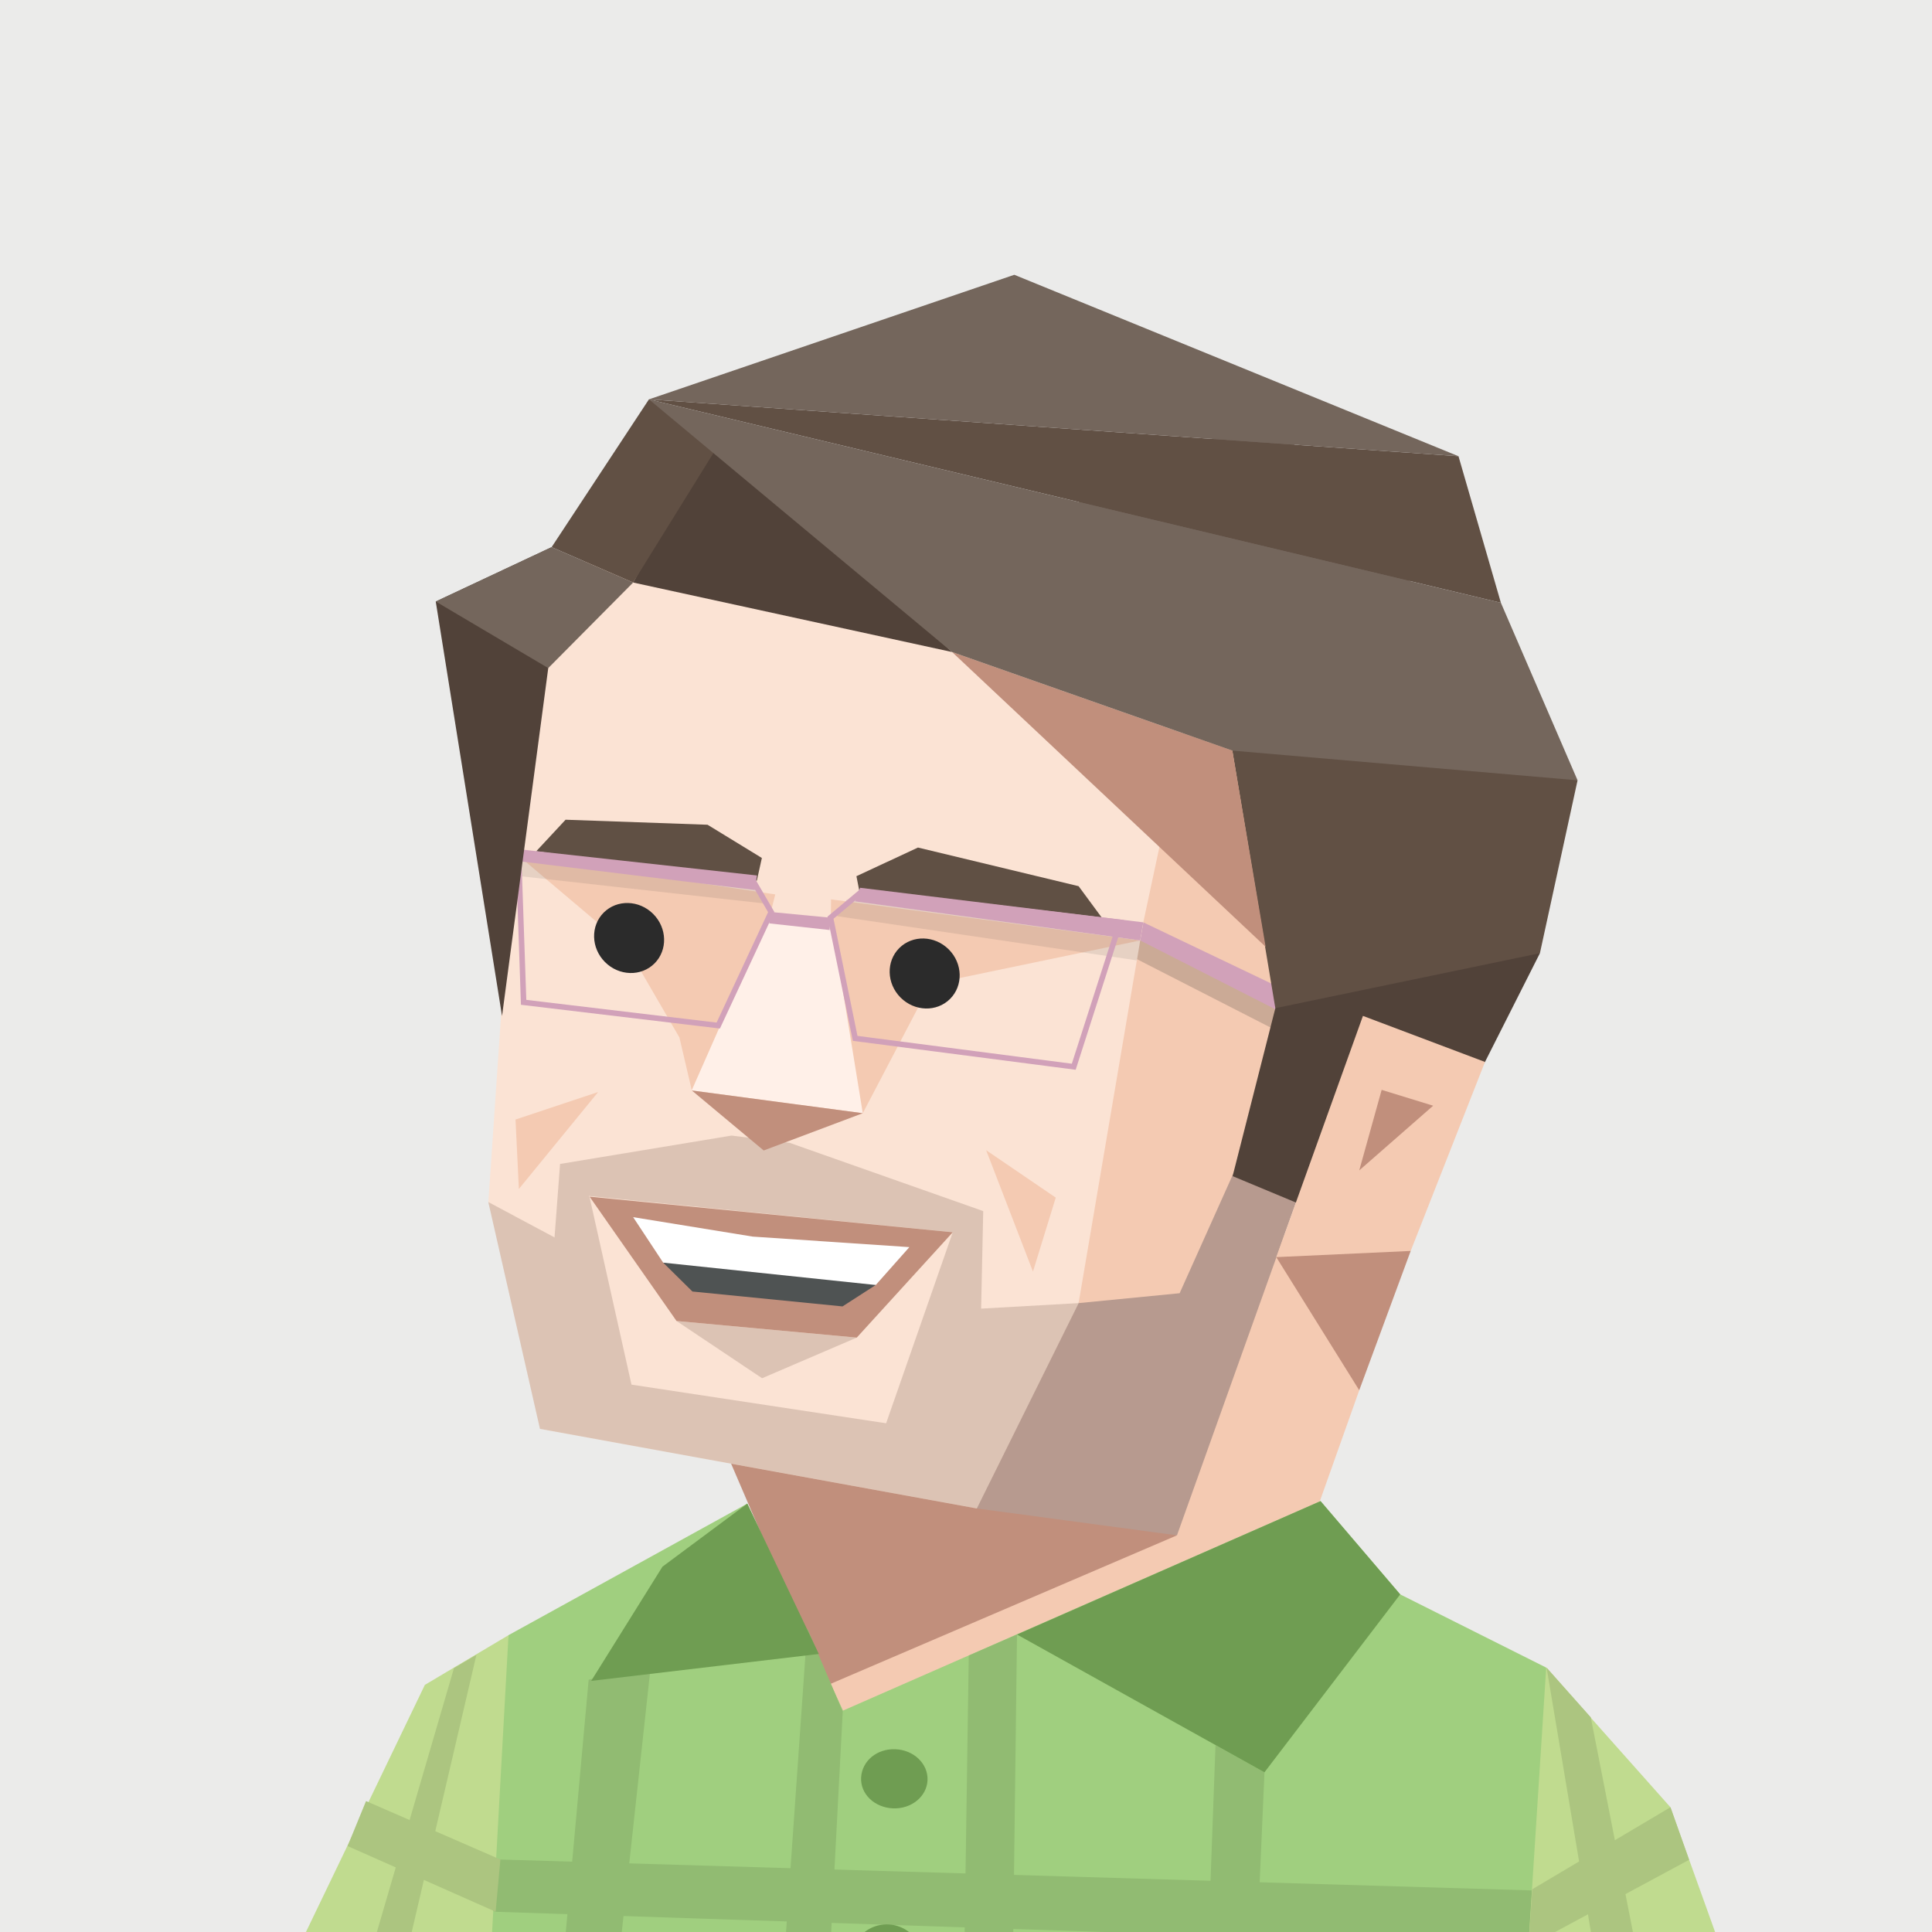<svg id="Layer_1" data-name="Layer 1" xmlns="http://www.w3.org/2000/svg" viewBox="0 0 350 350"><defs><style>.cls-1{fill:#ebebea;}.cls-2{fill:#f4cab2;}.cls-3{fill:#c18f7c;}.cls-4{fill:#74665c;}.cls-5{fill:#b79a8f;}.cls-12,.cls-13,.cls-6{fill:#2b2b2b;}.cls-6{opacity:0.2;}.cls-7{fill:#d1a1b9;}.cls-8{fill:#fbe3d4;}.cls-9{fill:#ccb1b0;}.cls-10{fill:#fff0e8;}.cls-11{fill:#605044;}.cls-12{opacity:0.1;}.cls-14,.cls-25{fill:none;}.cls-14{stroke:#d1a1b9;stroke-miterlimit:10;}.cls-15{fill:#826457;opacity:0.25;}.cls-16{fill:#fff;}.cls-17{fill:#4f5353;}.cls-18{fill:#514239;}.cls-19{fill:#615044;}.cls-20{fill:#a0cf7f;}.cls-21{fill:#91bb72;}.cls-22{fill:#6f9d52;}.cls-23{fill:#c0db8f;}.cls-24{fill:#acc580;}</style></defs><title>Kyle</title><g id="Backgrounds"><rect class="cls-1" width="350" height="350"/></g><g id="Kyle"><polygon class="cls-2" points="246.62 236.97 246.24 251.86 234.51 284.87 157.54 320.24 149.79 304.79 244.62 212.03 246.62 236.97"/><polygon class="cls-3" points="149.71 305.37 126.74 251.86 213.22 278.14 149.71 305.37"/><polygon class="cls-3" points="246.24 217.77 255.56 226.62 246.24 251.86 231.21 227.74 246.24 217.77"/><polygon class="cls-4" points="195.4 90.03 229.91 75.14 257.48 107.73 198.63 156.32 195.4 90.03"/><polygon class="cls-5" points="166.81 257.48 176.97 273.27 213.22 278.14 246.24 185.79 259.63 189.78 242.65 169.76 186.43 197.44 166.81 257.48"/><polygon class="cls-2" points="202.7 131.47 216.63 122.68 239.06 137.15 242.65 169.76 213.7 234.28 195.4 236.07 202.7 131.47"/><polygon class="cls-6" points="201.27 171.36 243.12 192.77 244.1 189.48 233.08 183.32 198.63 165.8 201.27 171.36"/><polygon class="cls-7" points="206.55 170.37 207.12 167.09 246.24 185.79 244.1 189.48 206.55 170.37"/><polygon class="cls-8" points="195.4 236.07 176.97 273.27 97.83 258.86 88.47 217.77 92.83 153.72 99.85 101.69 126.38 101.33 198.15 110.3 216.63 122.68 207.12 167.09 195.4 236.07"/><polygon class="cls-2" points="153.67 201.67 125.33 197.55 123.08 187.94 113.64 171.69 93.95 155.04 140.45 162.03 139.5 165.76 150.52 166.45 150.55 162.93 206.55 170.37 168.55 178.28 156.3 201.67 153.67 201.67"/><path class="cls-9" d="M164,229.65c0-.15.06-.29.1-.44a1.38,1.38,0,0,1-.28-.25c-.37-.47-.72-1-1.08-1.44a6.07,6.07,0,0,1-2.63-.43c.25.39.5.79.73,1.2a8.56,8.56,0,0,1,1,3,3.4,3.4,0,0,1,.34-.12.59.59,0,0,0,0-.13C162.05,230.31,162.89,229.86,164,229.65Z"/><path class="cls-10" d="M156.3,201.67l-31-4.12,13.51-30.64,12,1S156.3,201.63,156.3,201.67Z"/><polygon class="cls-11" points="155.85 162.3 155.15 158.73 166.3 153.54 195.4 160.54 199.61 166.25 155.85 162.3"/><polygon class="cls-11" points="137.11 159.54 138.02 155.43 128.18 149.41 102.46 148.5 97.14 154.22 137.11 159.54"/><path class="cls-12" d="M153.35,163a3.13,3.13,0,0,1-1.66,2.44l0,.54,54.24,8,.66-3.62Z"/><path class="cls-12" d="M138.18,162.77A9.35,9.35,0,0,1,137,160.4l-44.19-4.53-.55,2.64,46.4,5.18,0-.46A2,2,0,0,1,138.18,162.77Z"/><ellipse class="cls-13" cx="113.97" cy="169.93" rx="6.17" ry="6.51" transform="translate(-86.78 130.36) rotate(-45)"/><ellipse class="cls-13" cx="167.51" cy="176.36" rx="6.17" ry="6.51" transform="translate(-75.64 170.1) rotate(-45)"/><polygon class="cls-7" points="139.71 165.22 150.45 166.25 150.29 168.48 139.34 167.28 139.71 165.22"/><polygon class="cls-14" points="139.71 165.22 136.71 160.07 93.95 155.04 94.86 181.58 130.12 185.79 139.71 165.22"/><polygon class="cls-7" points="137.13 158.6 92.83 153.72 92.77 155.87 136.74 161.23 137.13 158.6"/><polygon class="cls-15" points="122.56 239.31 138.06 249.68 155.21 242.32 122.56 239.31"/><polygon class="cls-3" points="106.81 216.79 122.56 239.31 155.21 242.32 172.6 223.24 106.81 216.79"/><path class="cls-15" d="M195.4,236.07l-17.66,1,.38-17.67-35.05-12.36-10.54-1.32-31.07,5.14-1,13.31-12-6.41,9.36,41.09L177,273.27h0Zm-22.8-12.83-12.07,34.6-46.13-7-7.6-34-.15-.18Z"/><polygon class="cls-2" points="94 215.39 93.39 202.81 108.36 197.83 94 215.39"/><polygon class="cls-2" points="187.13 230.36 191.26 216.96 178.65 208.37 187.13 230.36"/><polygon class="cls-16" points="114.7 220.5 120.14 228.74 132.09 234.3 158.65 232.79 164.74 225.93 136.35 224.02 114.7 220.5"/><polygon class="cls-17" points="120.14 228.74 125.44 233.97 152.63 236.67 158.65 232.79 120.14 228.74"/><polygon class="cls-14" points="150.45 166.25 154.92 188.11 194.52 193.25 202.92 167.09 156.07 161.54 150.45 166.25"/><polygon class="cls-7" points="155.82 160.83 154.9 163.29 206.55 170.37 207.12 167.09 155.82 160.83"/><polygon class="cls-3" points="125.33 197.55 138.35 208.42 156.3 201.67 125.33 197.55"/><polygon class="cls-18" points="248.46 161.9 231.04 182.64 223.3 213.07 246.3 222.65 269.02 192.38 278.97 172.68 248.46 161.9"/><polygon class="cls-19" points="248.46 126.63 223.25 135.98 231.04 182.64 278.97 172.68 285.79 141.36 248.46 126.63"/><polygon class="cls-19" points="264.22 82.65 117.56 72.35 271.9 109.2 264.22 82.65 264.22 82.65"/><polygon class="cls-18" points="99.32 121.03 99.93 99.12 78.94 108.97 90.95 184.06 99.32 121.03"/><polygon class="cls-4" points="264.22 82.65 183.75 49.78 117.56 72.35 264.22 82.65"/><polygon class="cls-18" points="172.48 118.12 172.48 118.12 129.57 78.64 114.7 105.53 172.48 118.12"/><polygon class="cls-3" points="172.48 118.12 223.25 135.98 229.28 171.52 172.48 118.12"/><polygon class="cls-19" points="114.7 105.53 132.43 76.93 117.56 72.35 99.93 99.12 114.7 105.53"/><polygon class="cls-4" points="271.9 109.2 117.56 72.35 172.48 118.12 223.25 135.98 285.79 141.36 271.9 109.2"/><polygon class="cls-4" points="78.94 108.97 99.93 99.12 114.7 105.53 99.32 121.03 78.94 108.97"/><polygon class="cls-2" points="246.91 184.04 269.02 192.38 255.56 226.62 231.21 227.74 246.91 184.04"/><polygon class="cls-3" points="259.63 200.31 250.3 197.44 246.24 212.03 259.63 200.31"/><path class="cls-20" d="M148.55,350.5c20,.22,40,.75,59.92,1.83,4.81.25,9.63.75,14.47,1.31,11.61-1,23.21-2.12,34.87-2.18,8.69,0,17.39.21,26.08.39,2.22-.27,4.44-.5,6.64-.67L280.11,302.1l-26.45-13.26-14.43-16.9-86.51,37.95-17.34-37.5L92.11,296.23,81.63,350.54C103.94,350.38,126.25,350.25,148.55,350.5Z"/><path class="cls-21" d="M183.55,351.27l.69-55.16-8.74,3.81L174.74,351Z"/><path class="cls-21" d="M112.6,350.38l5.33-48.94h-.46l-10.83,2.86-4.18,46.13C105.84,350.39,109.22,350.39,112.6,350.38Z"/><path class="cls-21" d="M222.94,353.64l4.73-.4,1.4-32.17-8.87-4.91-1.36,37C220.21,353.33,221.58,353.48,222.94,353.64Z"/><path class="cls-21" d="M142.37,350.45l6.18.05,2,0,2.12-40.44L146.25,295Z"/><path class="cls-21" d="M249.9,351.66c2.63-.11,5.27-.19,7.91-.2,6.45,0,12.89.1,19.33.24l.38-9.23-186.87-5.6-4.6-1.43-2.23,9,6,1.9Z"/><polygon class="cls-22" points="135.38 272.39 120.01 283.82 107.1 304.51 148.34 299.63 135.38 272.39"/><polygon class="cls-22" points="229.07 321.07 184.24 296.11 239.23 271.94 253.66 288.84 229.07 321.07"/><path class="cls-23" d="M283.89,351.85a111.12,111.12,0,0,1,13.32-.94,115.32,115.32,0,0,1,14.18,1l-8.81-24.55L280.11,302.1l-3.18,49.6Z"/><path class="cls-24" d="M296,350.94l-7.82-39.84-8-9,8.26,49.27C290.93,351.13,293.47,351,296,350.94Z"/><path class="cls-24" d="M278.51,351.73,306,336.92l-3.37-9.53-25.05,14.87-.62,9.44Z"/><path class="cls-23" d="M89.12,350.49l3-54.26-15.15,9L55.07,350.74Z"/><polygon class="cls-24" points="62.97 334.43 66.31 326.28 90.65 336.87 89.79 346.33 62.97 334.43"/><path class="cls-25" d="M125.91,299.91C125,316,126,331,124.44,346.61"/><path class="cls-25" d="M152.72,309.89C153,322,151,335,152,346.71"/><path class="cls-25" d="M229.07,321.07C229,330,227,340,227.65,348.57"/><line class="cls-25" x1="76.35" y1="333.6" x2="89.2" y2="338.05"/><path class="cls-24" d="M74.45,350.6l11.86-50.81-4.07,2.41L68.09,350.64Z"/><path class="cls-22" d="M162.21,316.89c3.34.13,5.94,2.64,5.82,5.6s-2.92,5.25-6.26,5.11S155.83,325,156,322,158.88,316.75,162.21,316.89Z"/><path class="cls-22" d="M165.5,350.77a6.54,6.54,0,0,0-9.54-.16Z"/></g></svg>